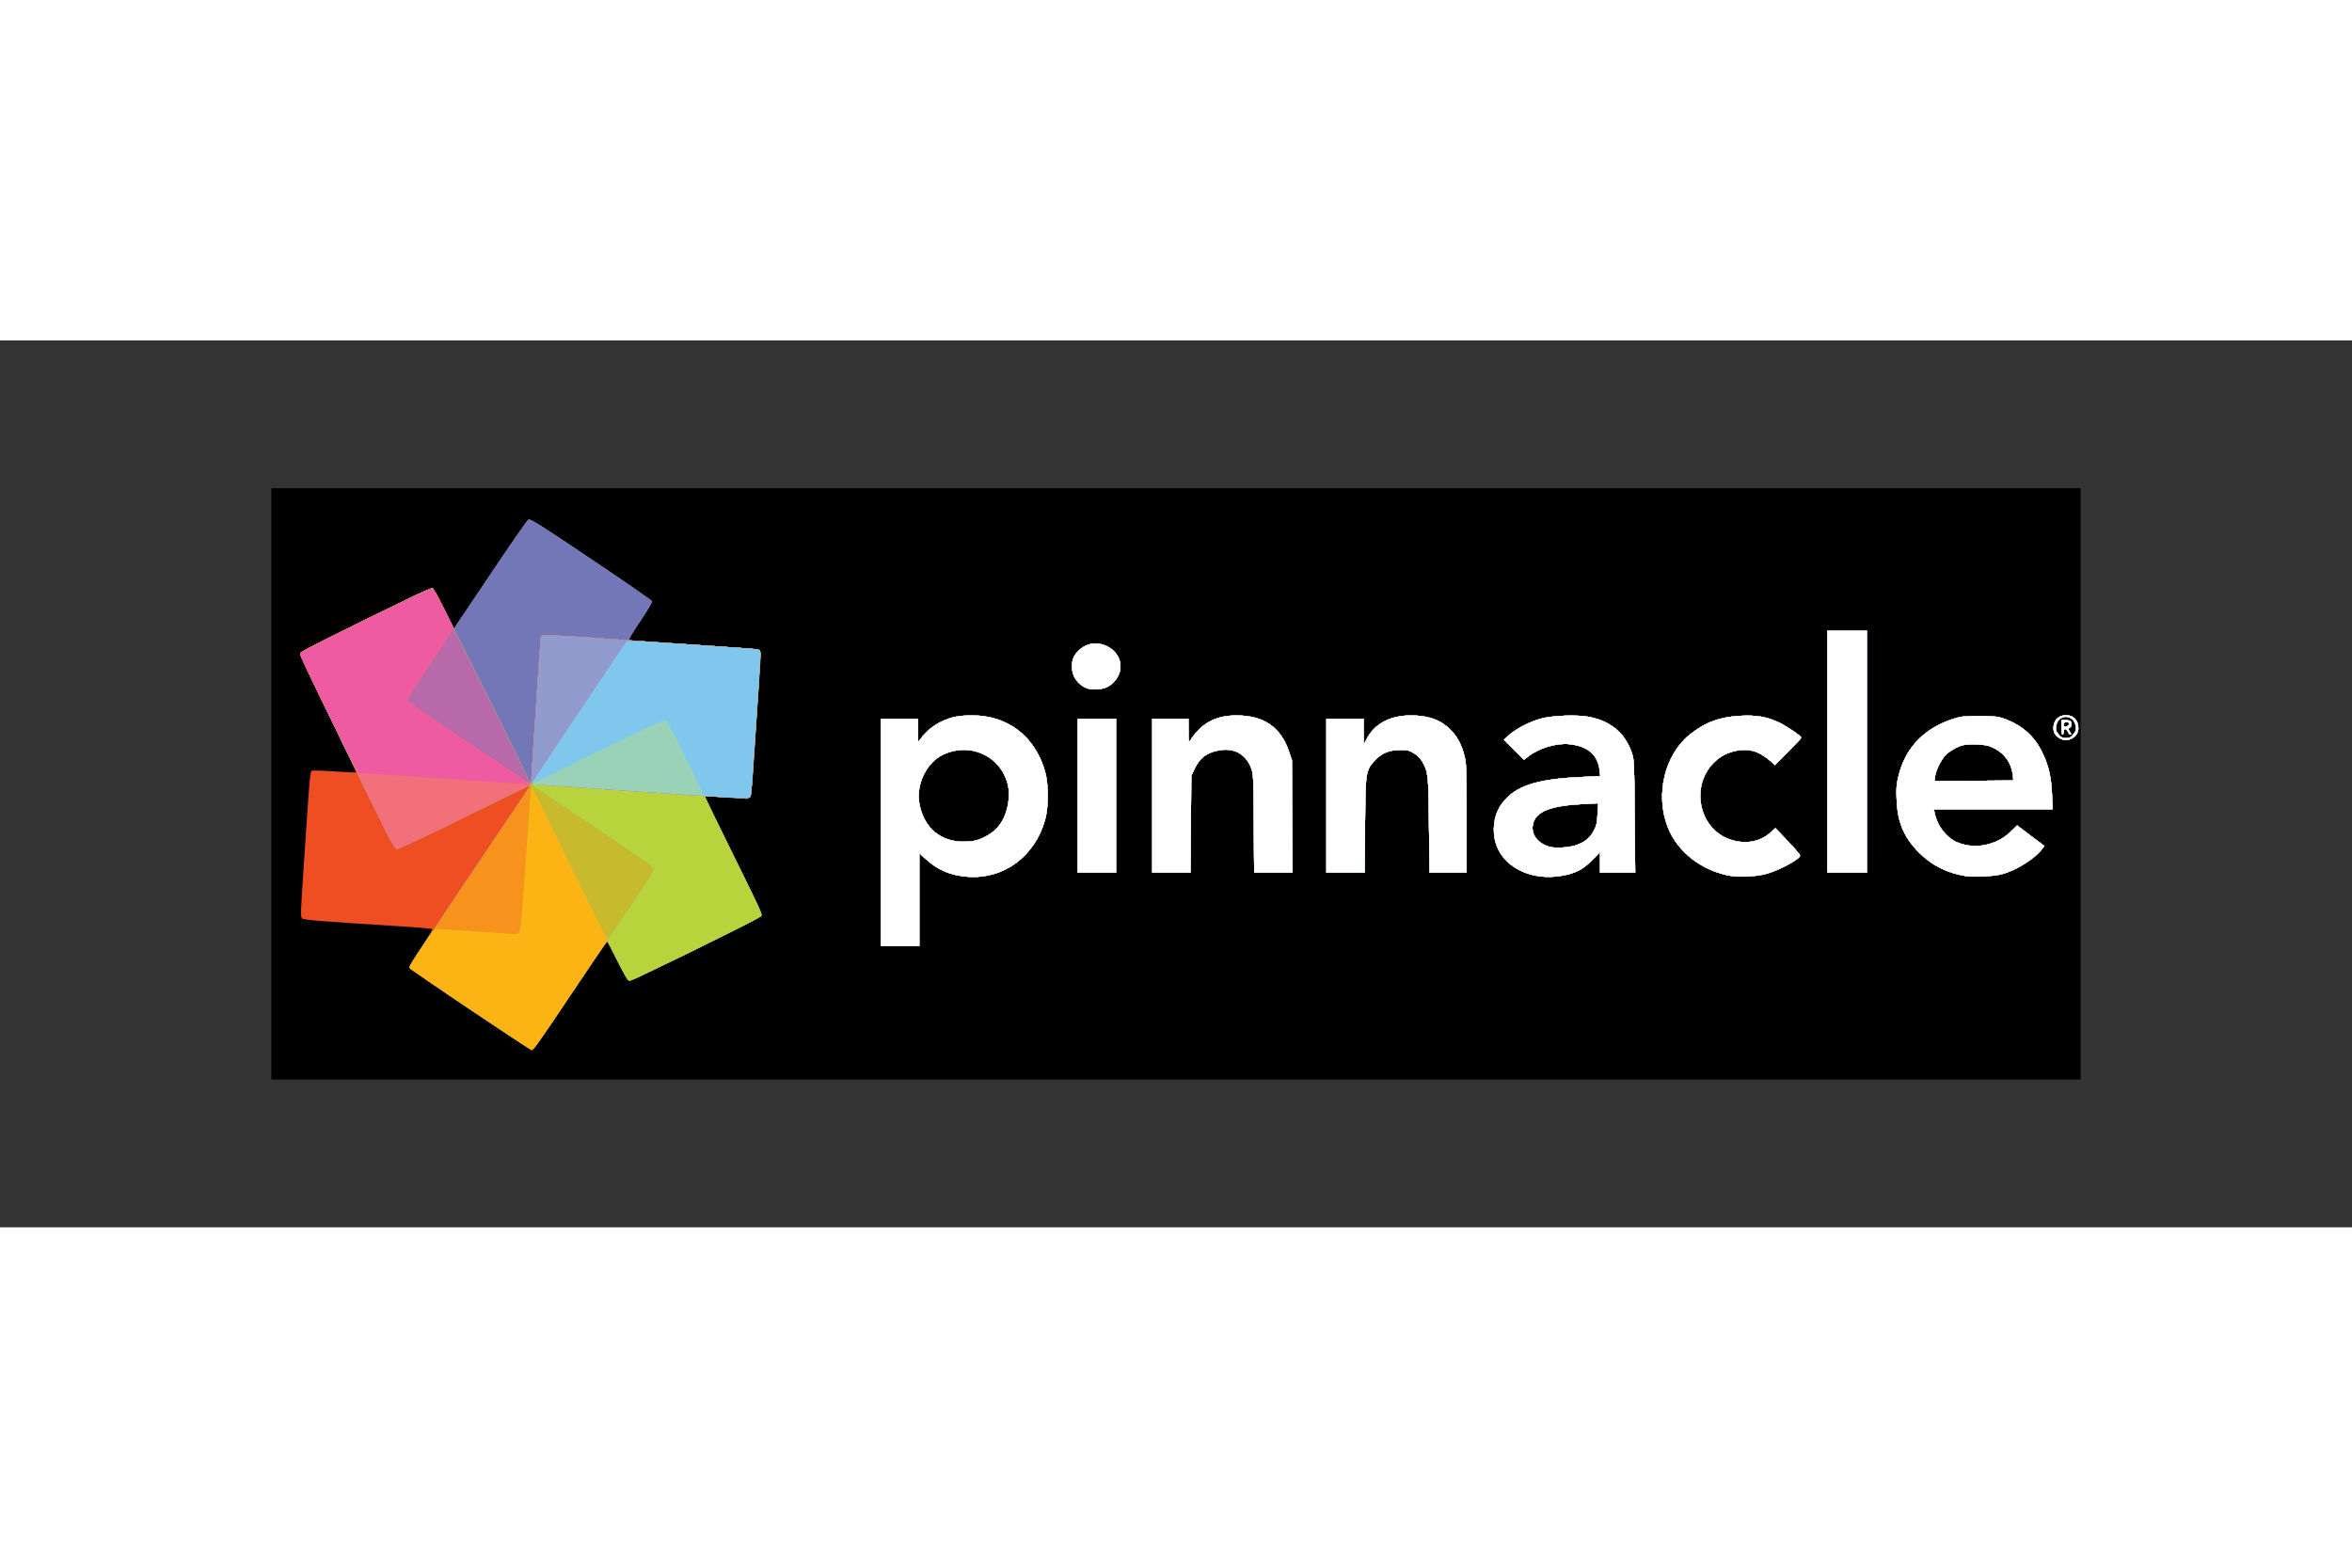 <svg xmlns="http://www.w3.org/2000/svg" height="800" width="1200" version="1.0" viewBox="-2400 -1307.5 20800 7845"><rect x="-2400" y="-1307.5" width="20800" height="7845" fill="#333333" stroke="none"/><path d="M0 2615V0h16000v5230H0z"/><g fill="#ef4e22"><path d="M1760 4613c-312-209-536-365-538-375s44-88 103-174c58-87 102-160 98-164s-125-15-268-24c-715-44-870-57-885-71-12-13-11-67 14-432 58-876 57-868 78-875 7-3 96 1 198 7 102 7 187 11 189 9 5-4-61-141-326-683-102-208-171-361-168-371 5-15 256-143 934-472 122-60 229-107 237-104 7 3 53 84 101 181l88 176 320-476c175-262 327-481 338-487 17-9 97 41 553 348 293 196 536 365 539 373 4 10-35 76-104 179-68 99-106 164-98 166 6 2 263 20 570 40 307 21 564 39 572 42 25 10 26 37 11 245-8 112-27 393-42 624-22 351-29 423-43 438-16 16-28 16-206 3-105-8-191-13-193-12-1 2 113 236 254 522 181 367 253 523 247 534-16 28-1146 583-1172 575-9-3-53-79-101-175-47-94-88-169-92-168-4 2-150 214-323 472-285 425-328 485-345 486-3 0-246-161-540-357zm3630-1568V2040h330v205l27-35c50-64 107-111 178-145 89-42 152-55 274-55 314 0 554 185 643 496 32 113 32 315 0 428-92 324-365 525-682 503-152-11-266-59-373-157l-57-52v822h-340zm902 48c79-38 122-74 164-138 62-99 84-248 51-357-73-237-332-349-562-244-149 68-245 262-215 434 38 219 195 348 412 338 70-3 99-9 150-33zm4923 340c-229-30-390-183-403-379-8-124 25-220 105-306 116-124 305-178 672-194l163-7-6-54c-16-136-106-213-270-229-110-11-263 34-354 104l-45 34-89-89-89-88 48-43c61-54 177-114 273-142 103-30 333-39 440-16 197 41 322 153 378 339 13 44 16 131 19 545l4 492h-311v-182l-67 70c-42 42-90 79-123 95-95 46-229 65-345 50zm316-273c79-24 132-67 166-134 22-41 27-69 31-145l5-94-139 7c-276 14-407 65-435 168-25 93 31 175 141 209 49 15 166 9 231-11zm1384 271c-258-42-478-209-566-433-112-285-29-638 194-818 135-109 271-159 453-167 144-7 234 10 340 61 69 33 194 119 194 133 0 4-53 60-117 125l-116 117-46-41c-25-22-71-52-101-67-102-48-250-27-351 49-261 196-195 624 110 720 129 41 255 18 346-62l46-41 109 114c60 63 109 120 109 126 2 34-190 137-309 167-77 20-224 28-295 17zm2070 0c-165-27-299-94-411-205-137-138-193-269-201-471-4-99-2-135 16-207 60-252 229-427 491-510 65-20 96-23 225-23 120 0 161 4 205 19 161 54 278 154 347 296 59 119 83 219 90 378l6 132h-1051l9 43c24 106 102 207 192 247 156 69 353 31 479-92l57-55 120 91 120 90-23 31c-64 84-227 186-351 219-70 19-248 28-320 17zm417-881c-12-132-90-229-217-271-22-7-80-13-130-13-76 0-99 4-145 25-31 14-72 41-93 58-43 38-96 140-104 200l-6 41 349-2 349-3zm-8272 170v-680h340v1360h-340zm660 0v-680h320l1 108c0 87 2 103 12 88 97-155 225-226 411-226 242 0 392 103 465 319l26 76 3 498 3 497h-340l-3-437c-3-429-4-439-26-495-48-119-153-174-284-149-111 22-168 66-215 166l-28 60-3 428-3 427h-339zm1540 0v-680h330v113l1 112 24-45c70-136 209-210 392-210 155 0 263 39 349 125 62 62 98 130 125 233 17 69 19 113 19 554v478h-328l-5-417c-4-452-7-475-61-568-17-28-44-55-74-72-40-24-57-28-122-27-97 0-164 29-223 94-80 89-81 98-85 573l-3 417h-339zm4430-390V1260h350v2140h-350zm2053-119c-38-24-53-49-53-90 0-67 43-112 109-113 68-1 111 45 111 117 0 79-98 130-167 86zm122-33c23-27 26-39 22-71-15-113-159-114-174-1-4 33-1 45 22 72 21 26 34 32 65 32s44-6 65-32z"/><path d="M15830 2115v-65h29c16 0 36 3 45 6 21 8 21 50 0 62-15 8-15 11 1 36 11 16 13 26 6 26-6 0-17-11-23-25s-17-25-25-25c-7 0-13 11-13 25s-4 25-10 25-10-28-10-65zm68-27c3-13-3-18-22-18-20 0-26 5-26 21 0 15 5 20 22 17 13-2 24-11 26-20zm-8688-319c-79-32-130-106-130-189 0-66 18-107 67-151 165-149 435 29 344 226-23 49-64 89-113 109-42 18-130 20-168 5z"/></g><g fill="#5b8da9"><path d="M1760 4613c-294-197-536-365-538-374-3-15 229-365 845-1279 121-179 219-326 218-328-4-4-142 62-659 317-268 133-499 241-513 241-22 0-45-41-254-466-126-256-229-467-229-468 0-2-86-178-190-391-113-231-188-395-185-405 5-15 254-141 934-472 122-60 229-107 237-104 7 3 53 84 101 181l88 176 320-476c175-262 327-481 338-487 17-9 97 41 553 348 293 196 536 365 539 373 4 10-35 76-104 179-68 99-106 164-98 166 6 2 263 20 570 40 307 21 564 39 572 42 25 10 26 37 11 245-8 112-27 393-42 624-22 351-29 423-43 438-16 16-28 16-206 3-105-8-191-13-193-12-1 2 113 236 254 522 181 367 253 523 247 534-16 28-1146 583-1172 575-9-3-53-79-101-175-46-93-87-170-91-170-3 0-147 210-319 468-285 425-332 492-350 492-3 0-246-161-540-357zm3630-1568V2040h330v205l27-35c50-64 107-111 178-145 89-42 152-55 274-55 314 0 554 185 643 496 32 113 32 315 0 428-92 324-365 525-682 503-152-11-266-59-373-157l-57-52v822h-340zm902 48c79-38 122-74 164-138 62-99 84-248 51-357-73-237-332-349-562-244-149 68-245 262-215 434 38 219 195 348 412 338 70-3 99-9 150-33zm4923 340c-229-30-390-183-403-379-8-124 25-220 105-306 116-124 305-178 672-194l163-7-6-54c-16-136-106-213-270-229-110-11-263 34-354 104l-45 34-89-89-89-88 48-43c61-54 177-114 273-142 103-30 333-39 440-16 197 41 322 153 378 339 13 44 16 131 19 545l4 492h-311v-182l-67 70c-42 42-90 79-123 95-95 46-229 65-345 50zm316-273c79-24 132-67 166-134 22-41 27-69 31-145l5-94-139 7c-276 14-407 65-435 168-25 93 31 175 141 209 49 15 166 9 231-11zm1384 271c-258-42-478-209-566-433-112-285-29-638 194-818 135-109 271-159 453-167 144-7 234 10 340 61 69 33 194 119 194 133 0 4-53 60-117 125l-116 117-46-41c-25-22-71-52-101-67-102-48-250-27-351 49-261 196-195 624 110 720 129 41 255 18 346-62l46-41 109 114c60 63 109 120 109 126 2 34-190 137-309 167-77 20-224 28-295 17zm2070 0c-165-27-299-94-411-205-137-138-193-269-201-471-4-99-2-135 16-207 60-252 229-427 491-510 65-20 96-23 225-23 120 0 161 4 205 19 161 54 278 154 347 296 59 119 83 219 90 378l6 132h-1051l9 43c24 106 102 207 192 247 156 69 353 31 479-92l57-55 120 91 120 90-23 31c-64 84-227 186-351 219-70 19-248 28-320 17zm417-881c-12-132-90-229-217-271-22-7-80-13-130-13-76 0-99 4-145 25-31 14-72 41-93 58-43 38-96 140-104 200l-6 41 349-2 349-3zm-8272 170v-680h340v1360h-340zm660 0v-680h320l1 108c0 87 2 103 12 88 97-155 225-226 411-226 242 0 392 103 465 319l26 76 3 498 3 497h-340l-3-437c-3-429-4-439-26-495-48-119-153-174-284-149-111 22-168 66-215 166l-28 60-3 428-3 427h-339zm1540 0v-680h330v113l1 112 24-45c70-136 209-210 392-210 155 0 263 39 349 125 62 62 98 130 125 233 17 69 19 113 19 554v478h-328l-5-417c-4-452-7-475-61-568-17-28-44-55-74-72-40-24-57-28-122-27-97 0-164 29-223 94-80 89-81 98-85 573l-3 417h-339zm4430-390V1260h350v2140h-350zm2053-119c-38-24-53-49-53-90 0-67 43-112 109-113 68-1 111 45 111 117 0 79-98 130-167 86zm122-33c23-27 26-39 22-71-15-113-159-114-174-1-4 33-1 45 22 72 21 26 34 32 65 32s44-6 65-32z"/><path d="M15830 2115v-65h29c16 0 36 3 45 6 21 8 21 50 0 62-15 8-15 11 1 36 11 16 13 26 6 26-6 0-17-11-23-25s-17-25-25-25c-7 0-13 11-13 25s-4 25-10 25-10-28-10-65zm68-27c3-13-3-18-22-18-20 0-26 5-26 21 0 15 5 20 22 17 13-2 24-11 26-20zm-8688-319c-79-32-130-106-130-189 0-66 18-107 67-151 165-149 435 29 344 226-23 49-64 89-113 109-42 18-130 20-168 5z"/></g><g fill="#7377b8"><path d="M1760 4613c-294-197-536-365-538-374-3-15 229-365 845-1279 121-179 219-326 218-328-4-4-142 62-659 317-268 133-499 241-513 241-22 0-45-41-254-466-126-256-229-467-229-468 0-2-86-178-190-391-113-231-188-395-185-405 5-15 254-141 934-472 122-60 229-107 237-104 7 3 53 84 101 181l88 176 320-476c175-262 327-481 338-487 17-9 97 41 553 348 293 196 536 365 539 373 4 10-35 76-104 179-68 99-106 164-98 166 12 4 33 6 432 31 127 8 286 19 355 24 69 6 176 13 238 17 128 8 146 16 138 67-3 18-8 88-11 157s-12 213-20 320-19 272-25 365c-29 446-25 427-98 419-67-8-336-24-339-20-2 1 112 236 253 522 181 367 253 523 247 534-16 28-1146 583-1172 575-9-3-53-79-101-175-46-93-87-170-91-170-3 0-147 210-319 468-285 425-332 492-350 492-3 0-246-161-540-357zm3630-1568V2040h330v205l27-35c50-64 107-111 178-145 89-42 152-55 274-55 314 0 554 185 643 496 32 113 32 315 0 428-92 324-365 525-682 503-152-11-266-59-373-157l-57-52v822h-340zm902 48c79-38 122-74 164-138 62-99 84-248 51-357-73-237-332-349-562-244-149 68-245 262-215 434 38 219 195 348 412 338 70-3 99-9 150-33zm4923 340c-229-30-390-183-403-379-8-124 25-220 105-306 116-124 305-178 672-194l163-7-6-54c-16-136-106-213-270-229-110-11-263 34-354 104l-45 34-89-89-89-88 48-43c61-54 177-114 273-142 103-30 333-39 440-16 197 41 322 153 378 339 13 44 16 131 19 545l4 492h-311v-182l-67 70c-42 42-90 79-123 95-95 46-229 65-345 50zm316-273c79-24 132-67 166-134 22-41 27-69 31-145l5-94-139 7c-276 14-407 65-435 168-25 93 31 175 141 209 49 15 166 9 231-11zm1384 271c-258-42-478-209-566-433-112-285-29-638 194-818 135-109 271-159 453-167 144-7 234 10 340 61 69 33 194 119 194 133 0 4-53 60-117 125l-116 117-46-41c-25-22-71-52-101-67-102-48-250-27-351 49-261 196-195 624 110 720 129 41 255 18 346-62l46-41 109 114c60 63 109 120 109 126 2 34-190 137-309 167-77 20-224 28-295 17zm2070 0c-165-27-299-94-411-205-137-138-193-269-201-471-4-99-2-135 16-207 60-252 229-427 491-510 65-20 96-23 225-23 120 0 161 4 205 19 161 54 278 154 347 296 59 119 83 219 90 378l6 132h-1051l9 43c24 106 102 207 192 247 156 69 353 31 479-92l57-55 120 91 120 90-23 31c-64 84-227 186-351 219-70 19-248 28-320 17zm417-881c-12-132-90-229-217-271-22-7-80-13-130-13-76 0-99 4-145 25-31 14-72 41-93 58-43 38-96 140-104 200l-6 41 349-2 349-3zm-8272 170v-680h340v1360h-340zm660 0v-680h320l1 108c0 87 2 103 12 88 97-155 225-226 411-226 242 0 392 103 465 319l26 76 3 498 3 497h-340l-3-437c-3-429-4-439-26-495-48-119-153-174-284-149-111 22-168 66-215 166l-28 60-3 428-3 427h-339zm1540 0v-680h330v113l1 112 24-45c70-136 209-210 392-210 155 0 263 39 349 125 62 62 98 130 125 233 17 69 19 113 19 554v478h-328l-5-417c-4-452-7-475-61-568-17-28-44-55-74-72-40-24-57-28-122-27-97 0-164 29-223 94-80 89-81 98-85 573l-3 417h-339zm4430-390V1260h350v2140h-350zm2053-119c-38-24-53-49-53-90 0-67 43-112 109-113 68-1 111 45 111 117 0 79-98 130-167 86zm122-33c23-27 26-39 22-71-15-113-159-114-174-1-4 33-1 45 22 72 21 26 34 32 65 32s44-6 65-32z"/><path d="M15830 2115v-65h29c16 0 36 3 45 6 21 8 21 50 0 62-15 8-15 11 1 36 11 16 13 26 6 26-6 0-17-11-23-25s-17-25-25-25c-7 0-13 11-13 25s-4 25-10 25-10-28-10-65zm68-27c3-13-3-18-22-18-20 0-26 5-26 21 0 15 5 20 22 17 13-2 24-11 26-20zm-8688-319c-79-32-130-106-130-189 0-66 18-107 67-151 165-149 435 29 344 226-23 49-64 89-113 109-42 18-130 20-168 5z"/></g><g fill="#f7921d"><path d="M1760 4613c-294-197-536-365-538-374-3-15 229-365 845-1279 121-179 219-326 218-328-4-4-142 62-659 317-268 133-499 241-513 241-22 0-45-41-254-466-126-256-229-467-229-468 0-2-86-178-190-391-113-231-188-395-185-405 5-15 254-141 934-472 122-60 230-107 238-104 12 5 536 1052 794 1585l74 154 22-334c53-807 65-974 70-982 8-12 174-5 628 28 193 14 454 32 580 40 127 8 286 19 355 24 69 6 176 13 238 17 128 8 146 16 138 67-3 18-8 88-11 157s-12 213-20 320-19 272-25 365c-29 446-25 427-98 419-67-8-336-24-339-20-2 1 112 236 253 522 181 367 253 523 247 534-16 28-1146 583-1172 575-9-3-53-79-101-175-46-93-87-170-91-170-3 0-147 210-319 468-285 425-332 492-350 492-3 0-246-161-540-357zm3630-1568V2040h330v205l27-35c50-64 107-111 178-145 89-42 152-55 274-55 314 0 554 185 643 496 32 113 32 315 0 428-92 324-365 525-682 503-152-11-266-59-373-157l-57-52v822h-340zm902 48c79-38 122-74 164-138 62-99 84-248 51-357-73-237-332-349-562-244-149 68-245 262-215 434 38 219 195 348 412 338 70-3 99-9 150-33zm4923 340c-229-30-390-183-403-379-8-124 25-220 105-306 116-124 305-178 672-194l163-7-6-54c-16-136-106-213-270-229-110-11-263 34-354 104l-45 34-89-89-89-88 48-43c61-54 177-114 273-142 103-30 333-39 440-16 197 41 322 153 378 339 13 44 16 131 19 545l4 492h-311v-182l-67 70c-42 42-90 79-123 95-95 46-229 65-345 50zm316-273c79-24 132-67 166-134 22-41 27-69 31-145l5-94-139 7c-276 14-407 65-435 168-25 93 31 175 141 209 49 15 166 9 231-11zm1384 271c-258-42-478-209-566-433-112-285-29-638 194-818 135-109 271-159 453-167 144-7 234 10 340 61 69 33 194 119 194 133 0 4-53 60-117 125l-116 117-46-41c-25-22-71-52-101-67-102-48-250-27-351 49-261 196-195 624 110 720 129 41 255 18 346-62l46-41 109 114c60 63 109 120 109 126 2 34-190 137-309 167-77 20-224 28-295 17zm2070 0c-165-27-299-94-411-205-137-138-193-269-201-471-4-99-2-135 16-207 60-252 229-427 491-510 65-20 96-23 225-23 120 0 161 4 205 19 161 54 278 154 347 296 59 119 83 219 90 378l6 132h-1051l9 43c24 106 102 207 192 247 156 69 353 31 479-92l57-55 120 91 120 90-23 31c-64 84-227 186-351 219-70 19-248 28-320 17zm417-881c-12-132-90-229-217-271-22-7-80-13-130-13-76 0-99 4-145 25-31 14-72 41-93 58-43 38-96 140-104 200l-6 41 349-2 349-3zm-8272 170v-680h340v1360h-340zm660 0v-680h320l1 108c0 87 2 103 12 88 97-155 225-226 411-226 242 0 392 103 465 319l26 76 3 498 3 497h-340l-3-437c-3-429-4-439-26-495-48-119-153-174-284-149-111 22-168 66-215 166l-28 60-3 428-3 427h-339zm1540 0v-680h330v113l1 112 24-45c70-136 209-210 392-210 155 0 263 39 349 125 62 62 98 130 125 233 17 69 19 113 19 554v478h-328l-5-417c-4-452-7-475-61-568-17-28-44-55-74-72-40-24-57-28-122-27-97 0-164 29-223 94-80 89-81 98-85 573l-3 417h-339zm4430-390V1260h350v2140h-350zm2053-119c-38-24-53-49-53-90 0-67 43-112 109-113 68-1 111 45 111 117 0 79-98 130-167 86zm122-33c23-27 26-39 22-71-15-113-159-114-174-1-4 33-1 45 22 72 21 26 34 32 65 32s44-6 65-32z"/><path d="M15830 2115v-65h29c16 0 36 3 45 6 21 8 21 50 0 62-15 8-15 11 1 36 11 16 13 26 6 26-6 0-17-11-23-25s-17-25-25-25c-7 0-13 11-13 25s-4 25-10 25-10-28-10-65zm68-27c3-13-3-18-22-18-20 0-26 5-26 21 0 15 5 20 22 17 13-2 24-11 26-20zm-8688-319c-79-32-130-106-130-189 0-66 18-107 67-151 165-149 435 29 344 226-23 49-64 89-113 109-42 18-130 20-168 5z"/></g><g fill="#c7bb2d"><path d="M2285 4959c-48-20-1060-705-1063-719-2-13 39-79 186-297 13-19 29-36 36-39 13-5 620 31 693 40 21 3 39-1 52-12 19-17 37-243 131-1687 48-743 62-930 67-939 8-11 176-4 628 29 193 14 454 32 580 40 127 8 286 19 355 24 69 6 176 13 238 17 128 8 146 16 138 67-3 18-8 88-11 157s-12 213-20 320-19 272-25 365c-29 446-25 427-98 419-67-8-336-24-339-20-2 1 112 236 253 522 181 367 253 523 247 534-16 28-1146 583-1172 575-9-2-55-82-104-181l-88-176-79 119c-43 65-88 129-99 143s-21 30-21 35c-1 6-14 26-30 45-17 19-30 38-30 43 0 4-17 31-38 60-20 29-42 59-47 68-43 71-288 429-302 441-13 11-24 13-38 7zm3105-1914V2040h330v205l27-35c50-64 107-111 178-145 89-42 152-55 274-55 314 0 554 185 643 496 32 113 32 315 0 428-92 324-365 525-682 503-152-11-266-59-373-157l-57-52v822h-340zm902 48c79-38 122-74 164-138 62-99 84-248 51-357-73-237-332-349-562-244-149 68-245 262-215 434 38 219 195 348 412 338 70-3 99-9 150-33zm4923 340c-229-30-390-183-403-379-8-124 25-220 105-306 116-124 305-178 672-194l163-7-6-54c-16-136-106-213-270-229-110-11-263 34-354 104l-45 34-89-89-89-88 48-43c61-54 177-114 273-142 103-30 333-39 440-16 197 41 322 153 378 339 13 44 16 131 19 545l4 492h-311v-182l-67 70c-42 42-90 79-123 95-95 46-229 65-345 50zm316-273c79-24 132-67 166-134 22-41 27-69 31-145l5-94-139 7c-276 14-407 65-435 168-25 93 31 175 141 209 49 15 166 9 231-11zm1384 271c-258-42-478-209-566-433-112-285-29-638 194-818 135-109 271-159 453-167 144-7 234 10 340 61 69 33 194 119 194 133 0 4-53 60-117 125l-116 117-46-41c-25-22-71-52-101-67-102-48-250-27-351 49-261 196-195 624 110 720 129 41 255 18 346-62l46-41 109 114c60 63 109 120 109 126 2 34-190 137-309 167-77 20-224 28-295 17zm2070 0c-165-27-299-94-411-205-137-138-193-269-201-471-4-99-2-135 16-207 60-252 229-427 491-510 65-20 96-23 225-23 120 0 161 4 205 19 161 54 278 154 347 296 59 119 83 219 90 378l6 132h-1051l9 43c24 106 102 207 192 247 156 69 353 31 479-92l57-55 120 91 120 90-23 31c-64 84-227 186-351 219-70 19-248 28-320 17zm417-881c-12-132-90-229-217-271-22-7-80-13-130-13-76 0-99 4-145 25-31 14-72 41-93 58-43 38-96 140-104 200l-6 41 349-2 349-3zm-8272 170v-680h340v1360h-340zm660 0v-680h320l1 108c0 87 2 103 12 88 97-155 225-226 411-226 242 0 392 103 465 319l26 76 3 498 3 497h-340l-3-437c-3-429-4-439-26-495-48-119-153-174-284-149-111 22-168 66-215 166l-28 60-3 428-3 427h-339zm1540 0v-680h330v113l1 112 24-45c70-136 209-210 392-210 155 0 263 39 349 125 62 62 98 130 125 233 17 69 19 113 19 554v478h-328l-5-417c-4-452-7-475-61-568-17-28-44-55-74-72-40-24-57-28-122-27-97 0-164 29-223 94-80 89-81 98-85 573l-3 417h-339zm4430-390V1260h350v2140h-350z"/><path d="M859 2724c-126-256-229-467-229-468 0-2-86-178-190-391-113-231-188-395-185-405 5-15 254-141 934-472 122-60 230-107 238-104 16 7 863 1709 863 1735 0 4-28 20-62 36-35 16-294 143-577 282-282 139-524 253-538 253-22 0-44-40-254-466zm14954-513c-38-24-53-49-53-90 0-67 43-112 109-113 68-1 111 45 111 117 0 79-98 130-167 86zm122-33c23-27 26-39 22-71-15-113-159-114-174-1-4 33-1 45 22 72 21 26 34 32 65 32s44-6 65-32z"/><path d="M15830 2115v-65h29c16 0 36 3 45 6 21 8 21 50 0 62-15 8-15 11 1 36 11 16 13 26 6 26-6 0-17-11-23-25s-17-25-25-25c-7 0-13 11-13 25s-4 25-10 25-10-28-10-65zm68-27c3-13-3-18-22-18-20 0-26 5-26 21 0 15 5 20 22 17 13-2 24-11 26-20zm-8688-319c-79-32-130-106-130-189 0-66 18-107 67-151 165-149 435 29 344 226-23 49-64 89-113 109-42 18-130 20-168 5z"/></g><g fill="#fbb414"><path d="M2285 4958c-35-20-1039-690-1055-704-13-13-12-20 10-57 32-54 158-242 185-274l21-25 329 21c182 12 345 23 362 25 21 3 39-1 52-12 17-16 22-68 62-654 24-351 46-638 49-638s154 304 335 675 332 675 335 675c4 0 98-135 209-300 141-210 201-307 199-323-2-17-126-105-528-375-289-194-532-357-540-362-13-7-12-52 8-362 46-702 62-943 67-957 7-17 120-13 630 24 193 14 454 32 580 40 127 8 286 19 355 24 69 6 176 13 238 17 128 8 146 16 138 67-3 18-8 88-11 157s-12 213-20 320-19 272-25 365c-29 446-25 427-98 419-75-8-336-23-340-20-2 3 103 220 233 483 284 572 279 561 264 580-7 7-116 65-243 127-959 472-891 440-927 437-10-1-46-65-100-176-46-96-86-174-89-174s-27 35-55 77c-27 42-71 107-97 143-26 37-48 70-48 75-1 5-14 25-30 44-17 19-30 38-30 43 0 4-17 31-38 60-20 29-42 59-47 68-39 64-290 430-303 442s-22 13-37 5zm3105-1913V2040h330v205l27-35c50-64 107-111 178-145 89-42 152-55 274-55 314 0 554 185 643 496 32 113 32 315 0 428-92 324-365 525-682 503-152-11-266-59-373-157l-57-52v822h-340zm902 48c79-38 122-74 164-138 62-99 84-248 51-357-73-237-332-349-562-244-149 68-245 262-215 434 38 219 195 348 412 338 70-3 99-9 150-33zm4923 340c-229-30-390-183-403-379-8-124 25-220 105-306 116-124 305-178 672-194l163-7-6-54c-16-136-106-213-270-229-110-11-263 34-354 104l-45 34-89-89-89-88 48-43c61-54 177-114 273-142 103-30 333-39 440-16 197 41 322 153 378 339 13 44 16 131 19 545l4 492h-311v-182l-67 70c-42 42-90 79-123 95-95 46-229 65-345 50zm316-273c79-24 132-67 166-134 22-41 27-69 31-145l5-94-139 7c-276 14-407 65-435 168-25 93 31 175 141 209 49 15 166 9 231-11zm1384 271c-258-42-478-209-566-433-112-285-29-638 194-818 135-109 271-159 453-167 144-7 234 10 340 61 69 33 194 119 194 133 0 4-53 60-117 125l-116 117-46-41c-25-22-71-52-101-67-102-48-250-27-351 49-261 196-195 624 110 720 129 41 255 18 346-62l46-41 109 114c60 63 109 120 109 126 2 34-190 137-309 167-77 20-224 28-295 17zm2070 0c-165-27-299-94-411-205-137-138-193-269-201-471-4-99-2-135 16-207 60-252 229-427 491-510 65-20 96-23 225-23 120 0 161 4 205 19 161 54 278 154 347 296 59 119 83 219 90 378l6 132h-1051l9 43c24 106 102 207 192 247 156 69 353 31 479-92l57-55 120 91 120 90-23 31c-64 84-227 186-351 219-70 19-248 28-320 17zm417-881c-12-132-90-229-217-271-22-7-80-13-130-13-76 0-99 4-145 25-31 14-72 41-93 58-43 38-96 140-104 200l-6 41 349-2 349-3zm-8272 170v-680h340v1360h-340zm660 0v-680h320l1 108c0 87 2 103 12 88 97-155 225-226 411-226 242 0 392 103 465 319l26 76 3 498 3 497h-340l-3-437c-3-429-4-439-26-495-48-119-153-174-284-149-111 22-168 66-215 166l-28 60-3 428-3 427h-339zm1540 0v-680h330v113l1 112 24-45c70-136 209-210 392-210 155 0 263 39 349 125 62 62 98 130 125 233 17 69 19 113 19 554v478h-328l-5-417c-4-452-7-475-61-568-17-28-44-55-74-72-40-24-57-28-122-27-97 0-164 29-223 94-80 89-81 98-85 573l-3 417h-339zm4430-390V1260h350v2140h-350z"/><path d="M859 2724c-126-256-229-467-229-468 0-2-86-178-190-391-113-231-188-395-185-405 5-15 254-141 934-472 122-60 230-107 238-104 16 7 863 1709 863 1735 0 4-28 20-62 36-35 16-294 143-577 282-282 139-524 253-538 253-22 0-44-40-254-466zm14954-513c-38-24-53-49-53-90 0-67 43-112 109-113 68-1 111 45 111 117 0 79-98 130-167 86zm122-33c23-27 26-39 22-71-15-113-159-114-174-1-4 33-1 45 22 72 21 26 34 32 65 32s44-6 65-32z"/><path d="M15830 2115v-65h29c16 0 36 3 45 6 21 8 21 50 0 62-15 8-15 11 1 36 11 16 13 26 6 26-6 0-17-11-23-25s-17-25-25-25c-7 0-13 11-13 25s-4 25-10 25-10-28-10-65zm68-27c3-13-3-18-22-18-20 0-26 5-26 21 0 15 5 20 22 17 13-2 24-11 26-20zm-8688-319c-79-32-130-106-130-189 0-66 18-107 67-151 165-149 435 29 344 226-23 49-64 89-113 109-42 18-130 20-168 5z"/></g><g fill="#67a0bf"><path d="M3159 4353c-9-2-52-79-102-179l-86-176 205-304c144-213 204-311 202-327-2-17-125-104-528-375-289-194-532-357-540-362-13-7-12-52 8-362 46-702 62-943 67-957 7-17 120-13 630 24 193 14 454 32 580 40 127 8 286 19 355 24 69 6 176 13 238 17 128 8 146 16 138 67-3 18-8 88-11 157s-12 213-20 320-19 272-25 365c-29 446-25 427-98 419-75-8-336-23-340-20-2 3 103 220 233 483 284 572 279 561 264 580-7 7-116 65-243 127-974 479-901 445-927 439zm2231-1308V2040h330v205l27-35c50-64 107-111 178-145 89-42 152-55 274-55 314 0 554 185 643 496 32 113 32 315 0 428-92 324-365 525-682 503-152-11-266-59-373-157l-57-52v822h-340zm902 48c79-38 122-74 164-138 62-99 84-248 51-357-73-237-332-349-562-244-149 68-245 262-215 434 38 219 195 348 412 338 70-3 99-9 150-33zm4923 340c-229-30-390-183-403-379-8-124 25-220 105-306 116-124 305-178 672-194l163-7-6-54c-16-136-106-213-270-229-110-11-263 34-354 104l-45 34-89-89-89-88 48-43c61-54 177-114 273-142 103-30 333-39 440-16 197 41 322 153 378 339 13 44 16 131 19 545l4 492h-311v-182l-67 70c-42 42-90 79-123 95-95 46-229 65-345 50zm316-273c79-24 132-67 166-134 22-41 27-69 31-145l5-94-139 7c-276 14-407 65-435 168-25 93 31 175 141 209 49 15 166 9 231-11zm1384 271c-258-42-478-209-566-433-112-285-29-638 194-818 135-109 271-159 453-167 144-7 234 10 340 61 69 33 194 119 194 133 0 4-53 60-117 125l-116 117-46-41c-25-22-71-52-101-67-102-48-250-27-351 49-261 196-195 624 110 720 129 41 255 18 346-62l46-41 109 114c60 63 109 120 109 126 2 34-190 137-309 167-77 20-224 28-295 17zm2070 0c-165-27-299-94-411-205-137-138-193-269-201-471-4-99-2-135 16-207 60-252 229-427 491-510 65-20 96-23 225-23 120 0 161 4 205 19 161 54 278 154 347 296 59 119 83 219 90 378l6 132h-1051l9 43c24 106 102 207 192 247 156 69 353 31 479-92l57-55 120 91 120 90-23 31c-64 84-227 186-351 219-70 19-248 28-320 17zm417-881c-12-132-90-229-217-271-22-7-80-13-130-13-76 0-99 4-145 25-31 14-72 41-93 58-43 38-96 140-104 200l-6 41 349-2 349-3zm-8272 170v-680h340v1360h-340zm660 0v-680h320l1 108c0 87 2 103 12 88 97-155 225-226 411-226 242 0 392 103 465 319l26 76 3 498 3 497h-340l-3-437c-3-429-4-439-26-495-48-119-153-174-284-149-111 22-168 66-215 166l-28 60-3 428-3 427h-339zm1540 0v-680h330v113l1 112 24-45c70-136 209-210 392-210 155 0 263 39 349 125 62 62 98 130 125 233 17 69 19 113 19 554v478h-328l-5-417c-4-452-7-475-61-568-17-28-44-55-74-72-40-24-57-28-122-27-97 0-164 29-223 94-80 89-81 98-85 573l-3 417h-339zm4430-390V1260h350v2140h-350zM859 2724c-126-256-229-467-229-468 0-2-86-178-190-391-113-231-188-395-185-405 5-15 254-141 934-472 122-60 230-107 238-104 16 7 863 1709 863 1735 0 4-28 20-62 36-35 16-294 143-577 282-282 139-524 253-538 253-22 0-44-40-254-466zm14954-513c-38-24-53-49-53-90 0-67 43-112 109-113 68-1 111 45 111 117 0 79-98 130-167 86zm122-33c23-27 26-39 22-71-15-113-159-114-174-1-4 33-1 45 22 72 21 26 34 32 65 32s44-6 65-32z"/><path d="M15830 2115v-65h29c16 0 36 3 45 6 21 8 21 50 0 62-15 8-15 11 1 36 11 16 13 26 6 26-6 0-17-11-23-25s-17-25-25-25c-7 0-13 11-13 25s-4 25-10 25-10-28-10-65zm68-27c3-13-3-18-22-18-20 0-26 5-26 21 0 15 5 20 22 17 13-2 24-11 26-20zm-8688-319c-79-32-130-106-130-189 0-66 18-107 67-151 165-149 435 29 344 226-23 49-64 89-113 109-42 18-130 20-168 5z"/></g><g fill="#b8d43c"><path d="M3159 4353c-9-2-52-79-102-179l-86-176 205-304c144-213 204-311 202-327-2-17-125-104-528-375-289-194-532-357-540-362-13-7-12-52 8-362 46-702 62-943 67-957 7-17 139-12 555 19 253 19 569 41 1095 75 264 17 281 19 287 37 3 7-1 101-8 208s-22 337-34 510c-11 173-24 370-29 438s-13 128-20 135c-8 8-61 8-203 0-106-6-194-10-196-8s103 219 233 482c284 572 279 561 264 580-7 7-116 65-243 127-974 479-901 445-927 439zm2231-1308V2040h330v205l27-35c50-64 107-111 178-145 89-42 152-55 274-55 314 0 554 185 643 496 32 113 32 315 0 428-92 324-365 525-682 503-152-11-266-59-373-157l-57-52v822h-340zm902 48c79-38 122-74 164-138 62-99 84-248 51-357-73-237-332-349-562-244-149 68-245 262-215 434 38 219 195 348 412 338 70-3 99-9 150-33zm4923 340c-229-30-390-183-403-379-8-124 25-220 105-306 116-124 305-178 672-194l163-7-6-54c-16-136-106-213-270-229-110-11-263 34-354 104l-45 34-89-89-89-88 48-43c61-54 177-114 273-142 103-30 333-39 440-16 197 41 322 153 378 339 13 44 16 131 19 545l4 492h-311v-182l-67 70c-42 42-90 79-123 95-95 46-229 65-345 50zm316-273c79-24 132-67 166-134 22-41 27-69 31-145l5-94-139 7c-276 14-407 65-435 168-25 93 31 175 141 209 49 15 166 9 231-11zm1384 271c-258-42-478-209-566-433-112-285-29-638 194-818 135-109 271-159 453-167 144-7 234 10 340 61 69 33 194 119 194 133 0 4-53 60-117 125l-116 117-46-41c-25-22-71-52-101-67-102-48-250-27-351 49-261 196-195 624 110 720 129 41 255 18 346-62l46-41 109 114c60 63 109 120 109 126 2 34-190 137-309 167-77 20-224 28-295 17zm2070 0c-165-27-299-94-411-205-137-138-193-269-201-471-4-99-2-135 16-207 60-252 229-427 491-510 65-20 96-23 225-23 120 0 161 4 205 19 161 54 278 154 347 296 59 119 83 219 90 378l6 132h-1051l9 43c24 106 102 207 192 247 156 69 353 31 479-92l57-55 120 91 120 90-23 31c-64 84-227 186-351 219-70 19-248 28-320 17zm417-881c-12-132-90-229-217-271-22-7-80-13-130-13-76 0-99 4-145 25-31 14-72 41-93 58-43 38-96 140-104 200l-6 41 349-2 349-3zm-8272 170v-680h340v1360h-340zm660 0v-680h320l1 108c0 87 2 103 12 88 97-155 225-226 411-226 242 0 392 103 465 319l26 76 3 498 3 497h-340l-3-437c-3-429-4-439-26-495-48-119-153-174-284-149-111 22-168 66-215 166l-28 60-3 428-3 427h-339zm1540 0v-680h330v113l1 112 24-45c70-136 209-210 392-210 155 0 263 39 349 125 62 62 98 130 125 233 17 69 19 113 19 554v478h-328l-5-417c-4-452-7-475-61-568-17-28-44-55-74-72-40-24-57-28-122-27-97 0-164 29-223 94-80 89-81 98-85 573l-3 417h-339zm4430-390V1260h350v2140h-350zM859 2724c-126-256-229-467-229-468 0-2-86-178-190-391-113-231-188-395-185-405 5-15 254-141 934-472 122-60 230-107 238-104 16 7 863 1709 863 1735 0 4-28 20-62 36-35 16-294 143-577 282-282 139-524 253-538 253-22 0-44-40-254-466zm14954-513c-38-24-53-49-53-90 0-67 43-112 109-113 68-1 111 45 111 117 0 79-98 130-167 86zm122-33c23-27 26-39 22-71-15-113-159-114-174-1-4 33-1 45 22 72 21 26 34 32 65 32s44-6 65-32z"/><path d="M15830 2115v-65h29c16 0 36 3 45 6 21 8 21 50 0 62-15 8-15 11 1 36 11 16 13 26 6 26-6 0-17-11-23-25s-17-25-25-25c-7 0-13 11-13 25s-4 25-10 25-10-28-10-65zm68-27c3-13-3-18-22-18-20 0-26 5-26 21 0 15 5 20 22 17 13-2 24-11 26-20zm-8688-319c-79-32-130-106-130-189 0-66 18-107 67-151 165-149 435 29 344 226-23 49-64 89-113 109-42 18-130 20-168 5z"/></g><g fill="#b869aa"><path d="M5390 3045V2040h330v205l27-35c50-64 107-111 178-145 89-42 152-55 274-55 314 0 554 185 643 496 32 113 32 315 0 428-92 324-365 525-682 503-152-11-266-59-373-157l-57-52v822h-340zm902 48c79-38 122-74 164-138 62-99 84-248 51-357-73-237-332-349-562-244-149 68-245 262-215 434 38 219 195 348 412 338 70-3 99-9 150-33zm4923 340c-229-30-390-183-403-379-8-124 25-220 105-306 116-124 305-178 672-194l163-7-6-54c-16-136-106-213-270-229-110-11-263 34-354 104l-45 34-89-89-89-88 48-43c61-54 177-114 273-142 103-30 333-39 440-16 197 41 322 153 378 339 13 44 16 131 19 545l4 492h-311v-182l-67 70c-42 42-90 79-123 95-95 46-229 65-345 50zm316-273c79-24 132-67 166-134 22-41 27-69 31-145l5-94-139 7c-276 14-407 65-435 168-25 93 31 175 141 209 49 15 166 9 231-11zm1384 271c-258-42-478-209-566-433-112-285-29-638 194-818 135-109 271-159 453-167 144-7 234 10 340 61 69 33 194 119 194 133 0 4-53 60-117 125l-116 117-46-41c-25-22-71-52-101-67-102-48-250-27-351 49-261 196-195 624 110 720 129 41 255 18 346-62l46-41 109 114c60 63 109 120 109 126 2 34-190 137-309 167-77 20-224 28-295 17zm2070 0c-165-27-299-94-411-205-137-138-193-269-201-471-4-99-2-135 16-207 60-252 229-427 491-510 65-20 96-23 225-23 120 0 161 4 205 19 161 54 278 154 347 296 59 119 83 219 90 378l6 132h-1051l9 43c24 106 102 207 192 247 156 69 353 31 479-92l57-55 120 91 120 90-23 31c-64 84-227 186-351 219-70 19-248 28-320 17zm417-881c-12-132-90-229-217-271-22-7-80-13-130-13-76 0-99 4-145 25-31 14-72 41-93 58-43 38-96 140-104 200l-6 41 349-2 349-3zm-8272 170v-680h340v1360h-340zm660 0v-680h320l1 108c0 87 2 103 12 88 97-155 225-226 411-226 242 0 392 103 465 319l26 76 3 498 3 497h-340l-3-437c-3-429-4-439-26-495-48-119-153-174-284-149-111 22-168 66-215 166l-28 60-3 428-3 427h-339zm1540 0v-680h330v113l1 112 24-45c70-136 209-210 392-210 155 0 263 39 349 125 62 62 98 130 125 233 17 69 19 113 19 554v478h-328l-5-417c-4-452-7-475-61-568-17-28-44-55-74-72-40-24-57-28-122-27-97 0-164 29-223 94-80 89-81 98-85 573l-3 417h-339zm4430-390V1260h350v2140h-350zM859 2724c-126-256-229-467-229-468 0-2-86-178-190-391-113-231-188-395-185-405 5-15 254-141 934-472 122-60 230-107 238-104 16 7 863 1709 863 1735 0 4-28 20-62 36-35 16-294 143-577 282-282 139-524 253-538 253-22 0-44-40-254-466zm3056 4c-902-59-1608-108-1613-113s8-230 59-995c11-162 22-301 24-309 7-17 139-12 555 19 253 19 569 41 1095 75 264 17 281 19 287 37 3 7-1 101-8 208s-22 337-34 510c-34 524-37 557-44 569-8 13-111 13-321-1zm11898-517c-38-24-53-49-53-90 0-67 43-112 109-113 68-1 111 45 111 117 0 79-98 130-167 86zm122-33c23-27 26-39 22-71-15-113-159-114-174-1-4 33-1 45 22 72 21 26 34 32 65 32s44-6 65-32z"/><path d="M15830 2115v-65h29c16 0 36 3 45 6 21 8 21 50 0 62-15 8-15 11 1 36 11 16 13 26 6 26-6 0-17-11-23-25s-17-25-25-25c-7 0-13 11-13 25s-4 25-10 25-10-28-10-65zm68-27c3-13-3-18-22-18-20 0-26 5-26 21 0 15 5 20 22 17 13-2 24-11 26-20zm-8688-319c-79-32-130-106-130-189 0-66 18-107 67-151 165-149 435 29 344 226-23 49-64 89-113 109-42 18-130 20-168 5z"/></g><g fill="#f17079"><path d="M5390 3045V2040h330v205l27-35c50-64 107-111 178-145 89-42 152-55 274-55 314 0 554 185 643 496 32 113 32 315 0 428-92 324-365 525-682 503-152-11-266-59-373-157l-57-52v822h-340zm902 48c79-38 122-74 164-138 62-99 84-248 51-357-73-237-332-349-562-244-149 68-245 262-215 434 38 219 195 348 412 338 70-3 99-9 150-33zm4923 340c-229-30-390-183-403-379-8-124 25-220 105-306 116-124 305-178 672-194l163-7-6-54c-16-136-106-213-270-229-110-11-263 34-354 104l-45 34-89-89-89-88 48-43c61-54 177-114 273-142 103-30 333-39 440-16 197 41 322 153 378 339 13 44 16 131 19 545l4 492h-311v-182l-67 70c-42 42-90 79-123 95-95 46-229 65-345 50zm316-273c79-24 132-67 166-134 22-41 27-69 31-145l5-94-139 7c-276 14-407 65-435 168-25 93 31 175 141 209 49 15 166 9 231-11zm1384 271c-258-42-478-209-566-433-112-285-29-638 194-818 135-109 271-159 453-167 144-7 234 10 340 61 69 33 194 119 194 133 0 4-53 60-117 125l-116 117-46-41c-25-22-71-52-101-67-102-48-250-27-351 49-261 196-195 624 110 720 129 41 255 18 346-62l46-41 109 114c60 63 109 120 109 126 2 34-190 137-309 167-77 20-224 28-295 17zm2070 0c-165-27-299-94-411-205-137-138-193-269-201-471-4-99-2-135 16-207 60-252 229-427 491-510 65-20 96-23 225-23 120 0 161 4 205 19 161 54 278 154 347 296 59 119 83 219 90 378l6 132h-1051l9 43c24 106 102 207 192 247 156 69 353 31 479-92l57-55 120 91 120 90-23 31c-64 84-227 186-351 219-70 19-248 28-320 17zm417-881c-12-132-90-229-217-271-22-7-80-13-130-13-76 0-99 4-145 25-31 14-72 41-93 58-43 38-96 140-104 200l-6 41 349-2 349-3zm-8272 170v-680h340v1360h-340zm660 0v-680h320l1 108c0 87 2 103 12 88 97-155 225-226 411-226 242 0 392 103 465 319l26 76 3 498 3 497h-340l-3-437c-3-429-4-439-26-495-48-119-153-174-284-149-111 22-168 66-215 166l-28 60-3 428-3 427h-339zm1540 0v-680h330v113l1 112 24-45c70-136 209-210 392-210 155 0 263 39 349 125 62 62 98 130 125 233 17 69 19 113 19 554v478h-328l-5-417c-4-452-7-475-61-568-17-28-44-55-74-72-40-24-57-28-122-27-97 0-164 29-223 94-80 89-81 98-85 573l-3 417h-339zm4430-390V1260h350v2140h-350zM922 2853c-91-186-167-340-167-343-1-3-41-86-89-185-421-856-418-849-410-868 8-21 1123-567 1159-567 22 0 34 19 110 170 47 94 85 174 85 180 0 5-93 147-206 315-145 216-204 310-199 324 3 10 248 179 545 377 297 197 540 362 540 365s-28 18-62 34c-35 16-294 143-577 282-282 139-524 253-538 253-22 0-39-30-191-337zm2993-125c-902-59-1608-108-1613-113s8-230 59-995c11-162 22-301 24-309 7-17 139-12 555 19 253 19 569 41 1095 75 264 17 281 19 287 37 3 7-1 101-8 208s-22 337-34 510c-34 524-37 557-44 569-8 13-111 13-321-1zm11898-517c-38-24-53-49-53-90 0-67 43-112 109-113 68-1 111 45 111 117 0 79-98 130-167 86zm122-33c23-27 26-39 22-71-15-113-159-114-174-1-4 33-1 45 22 72 21 26 34 32 65 32s44-6 65-32z"/><path d="M15830 2115v-65h29c16 0 36 3 45 6 21 8 21 50 0 62-15 8-15 11 1 36 11 16 13 26 6 26-6 0-17-11-23-25s-17-25-25-25c-7 0-13 11-13 25s-4 25-10 25-10-28-10-65zm68-27c3-13-3-18-22-18-20 0-26 5-26 21 0 15 5 20 22 17 13-2 24-11 26-20zm-8688-319c-79-32-130-106-130-189 0-66 18-107 67-151 165-149 435 29 344 226-23 49-64 89-113 109-42 18-130 20-168 5z"/></g><g fill="#ee5ba0"><path d="M5390 3045V2040h330v205l27-35c50-64 107-111 178-145 89-42 152-55 274-55 314 0 554 185 643 496 32 113 32 315 0 428-92 324-365 525-682 503-152-11-266-59-373-157l-57-52v822h-340zm902 48c79-38 122-74 164-138 62-99 84-248 51-357-73-237-332-349-562-244-149 68-245 262-215 434 38 219 195 348 412 338 70-3 99-9 150-33zm4923 340c-229-30-390-183-403-379-8-124 25-220 105-306 116-124 305-178 672-194l163-7-6-54c-16-136-106-213-270-229-110-11-263 34-354 104l-45 34-89-89-89-88 48-43c61-54 177-114 273-142 103-30 333-39 440-16 197 41 322 153 378 339 13 44 16 131 19 545l4 492h-311v-182l-67 70c-42 42-90 79-123 95-95 46-229 65-345 50zm316-273c79-24 132-67 166-134 22-41 27-69 31-145l5-94-139 7c-276 14-407 65-435 168-25 93 31 175 141 209 49 15 166 9 231-11zm1384 271c-258-42-478-209-566-433-112-285-29-638 194-818 135-109 271-159 453-167 144-7 234 10 340 61 69 33 194 119 194 133 0 4-53 60-117 125l-116 117-46-41c-25-22-71-52-101-67-102-48-250-27-351 49-261 196-195 624 110 720 129 41 255 18 346-62l46-41 109 114c60 63 109 120 109 126 2 34-190 137-309 167-77 20-224 28-295 17zm2070 0c-165-27-299-94-411-205-137-138-193-269-201-471-4-99-2-135 16-207 60-252 229-427 491-510 65-20 96-23 225-23 120 0 161 4 205 19 161 54 278 154 347 296 59 119 83 219 90 378l6 132h-1051l9 43c24 106 102 207 192 247 156 69 353 31 479-92l57-55 120 91 120 90-23 31c-64 84-227 186-351 219-70 19-248 28-320 17zm417-881c-12-132-90-229-217-271-22-7-80-13-130-13-76 0-99 4-145 25-31 14-72 41-93 58-43 38-96 140-104 200l-6 41 349-2 349-3zm-8272 170v-680h340v1360h-340zm660 0v-680h320l1 108c0 87 2 103 12 88 97-155 225-226 411-226 242 0 392 103 465 319l26 76 3 498 3 497h-340l-3-437c-3-429-4-439-26-495-48-119-153-174-284-149-111 22-168 66-215 166l-28 60-3 428-3 427h-339zm1540 0v-680h330v113l1 112 24-45c70-136 209-210 392-210 155 0 263 39 349 125 62 62 98 130 125 233 17 69 19 113 19 554v478h-328l-5-417c-4-452-7-475-61-568-17-28-44-55-74-72-40-24-57-28-122-27-97 0-164 29-223 94-80 89-81 98-85 573l-3 417h-339zm4430-390V1260h350v2140h-350zm-9845 398c-902-59-1608-108-1613-113s8-230 59-995c11-162 22-301 24-309 7-17 139-12 555 19 253 19 569 41 1095 75 264 17 281 19 287 37 3 7-1 101-8 208s-22 337-34 510c-34 524-37 557-44 569-8 13-111 13-321-1zm-2385-159c-382-26-712-48-732-48l-37-1-89-182c-421-856-424-862-416-881 8-21 1123-567 1159-567 22 0 34 19 110 170 47 94 85 174 85 180 0 5-93 147-206 316-166 246-205 309-198 325 5 10 252 181 549 379 460 306 535 360 505 359-19-1-348-23-730-50zm14283-358c-38-24-53-49-53-90 0-67 43-112 109-113 68-1 111 45 111 117 0 79-98 130-167 86zm122-33c23-27 26-39 22-71-15-113-159-114-174-1-4 33-1 45 22 72 21 26 34 32 65 32s44-6 65-32z"/><path d="M15830 2115v-65h29c16 0 36 3 45 6 21 8 21 50 0 62-15 8-15 11 1 36 11 16 13 26 6 26-6 0-17-11-23-25s-17-25-25-25c-7 0-13 11-13 25s-4 25-10 25-10-28-10-65zm68-27c3-13-3-18-22-18-20 0-26 5-26 21 0 15 5 20 22 17 13-2 24-11 26-20zm-8688-319c-79-32-130-106-130-189 0-66 18-107 67-151 165-149 435 29 344 226-23 49-64 89-113 109-42 18-130 20-168 5z"/></g><g fill="#929bce"><path d="M5390 3045V2040h330v205l27-35c50-64 107-111 178-145 89-42 152-55 274-55 314 0 554 185 643 496 32 113 32 315 0 428-92 324-365 525-682 503-152-11-266-59-373-157l-57-52v822h-340zm902 48c79-38 122-74 164-138 62-99 84-248 51-357-73-237-332-349-562-244-149 68-245 262-215 434 38 219 195 348 412 338 70-3 99-9 150-33zm4923 340c-229-30-390-183-403-379-8-124 25-220 105-306 116-124 305-178 672-194l163-7-6-54c-16-136-106-213-270-229-110-11-263 34-354 104l-45 34-89-89-89-88 48-43c61-54 177-114 273-142 103-30 333-39 440-16 197 41 322 153 378 339 13 44 16 131 19 545l4 492h-311v-182l-67 70c-42 42-90 79-123 95-95 46-229 65-345 50zm316-273c79-24 132-67 166-134 22-41 27-69 31-145l5-94-139 7c-276 14-407 65-435 168-25 93 31 175 141 209 49 15 166 9 231-11zm1384 271c-258-42-478-209-566-433-112-285-29-638 194-818 135-109 271-159 453-167 144-7 234 10 340 61 69 33 194 119 194 133 0 4-53 60-117 125l-116 117-46-41c-25-22-71-52-101-67-102-48-250-27-351 49-261 196-195 624 110 720 129 41 255 18 346-62l46-41 109 114c60 63 109 120 109 126 2 34-190 137-309 167-77 20-224 28-295 17zm2070 0c-165-27-299-94-411-205-137-138-193-269-201-471-4-99-2-135 16-207 60-252 229-427 491-510 65-20 96-23 225-23 120 0 161 4 205 19 161 54 278 154 347 296 59 119 83 219 90 378l6 132h-1051l9 43c24 106 102 207 192 247 156 69 353 31 479-92l57-55 120 91 120 90-23 31c-64 84-227 186-351 219-70 19-248 28-320 17zm417-881c-12-132-90-229-217-271-22-7-80-13-130-13-76 0-99 4-145 25-31 14-72 41-93 58-43 38-96 140-104 200l-6 41 349-2 349-3zm-8272 170v-680h340v1360h-340zm660 0v-680h320l1 108c0 87 2 103 12 88 97-155 225-226 411-226 242 0 392 103 465 319l26 76 3 498 3 497h-340l-3-437c-3-429-4-439-26-495-48-119-153-174-284-149-111 22-168 66-215 166l-28 60-3 428-3 427h-339zm1540 0v-680h330v113l1 112 24-45c70-136 209-210 392-210 155 0 263 39 349 125 62 62 98 130 125 233 17 69 19 113 19 554v478h-328l-5-417c-4-452-7-475-61-568-17-28-44-55-74-72-40-24-57-28-122-27-97 0-164 29-223 94-80 89-81 98-85 573l-3 417h-339zm4430-390V1260h350v2140h-350zm-9845 398c-902-59-1608-108-1613-113s8-230 59-995c11-162 22-301 24-309 7-17 139-12 555 19 253 19 569 41 1095 75 264 17 281 19 287 37 3 7-1 101-8 208s-22 337-34 510c-34 524-37 557-44 569-8 13-111 13-321-1zm11898-517c-38-24-53-49-53-90 0-67 43-112 109-113 68-1 111 45 111 117 0 79-98 130-167 86zm122-33c23-27 26-39 22-71-15-113-159-114-174-1-4 33-1 45 22 72 21 26 34 32 65 32s44-6 65-32z"/><path d="M15830 2115v-65h29c16 0 36 3 45 6 21 8 21 50 0 62-15 8-15 11 1 36 11 16 13 26 6 26-6 0-17-11-23-25s-17-25-25-25c-7 0-13 11-13 25s-4 25-10 25-10-28-10-65zm68-27c3-13-3-18-22-18-20 0-26 5-26 21 0 15 5 20 22 17 13-2 24-11 26-20zm-8688-319c-79-32-130-106-130-189 0-66 18-107 67-151 165-149 435 29 344 226-23 49-64 89-113 109-42 18-130 20-168 5z"/></g><g fill="#99d2b7"><path d="M5390 3045V2040h330v205l27-35c50-64 107-111 178-145 89-42 152-55 274-55 314 0 554 185 643 496 32 113 32 315 0 428-92 324-365 525-682 503-152-11-266-59-373-157l-57-52v822h-340zm902 48c79-38 122-74 164-138 62-99 84-248 51-357-73-237-332-349-562-244-149 68-245 262-215 434 38 219 195 348 412 338 70-3 99-9 150-33zm4923 340c-229-30-390-183-403-379-8-124 25-220 105-306 116-124 305-178 672-194l163-7-6-54c-16-136-106-213-270-229-110-11-263 34-354 104l-45 34-89-89-89-88 48-43c61-54 177-114 273-142 103-30 333-39 440-16 197 41 322 153 378 339 13 44 16 131 19 545l4 492h-311v-182l-67 70c-42 42-90 79-123 95-95 46-229 65-345 50zm316-273c79-24 132-67 166-134 22-41 27-69 31-145l5-94-139 7c-276 14-407 65-435 168-25 93 31 175 141 209 49 15 166 9 231-11zm1384 271c-258-42-478-209-566-433-112-285-29-638 194-818 135-109 271-159 453-167 144-7 234 10 340 61 69 33 194 119 194 133 0 4-53 60-117 125l-116 117-46-41c-25-22-71-52-101-67-102-48-250-27-351 49-261 196-195 624 110 720 129 41 255 18 346-62l46-41 109 114c60 63 109 120 109 126 2 34-190 137-309 167-77 20-224 28-295 17zm2070 0c-165-27-299-94-411-205-137-138-193-269-201-471-4-99-2-135 16-207 60-252 229-427 491-510 65-20 96-23 225-23 120 0 161 4 205 19 161 54 278 154 347 296 59 119 83 219 90 378l6 132h-1051l9 43c24 106 102 207 192 247 156 69 353 31 479-92l57-55 120 91 120 90-23 31c-64 84-227 186-351 219-70 19-248 28-320 17zm417-881c-12-132-90-229-217-271-22-7-80-13-130-13-76 0-99 4-145 25-31 14-72 41-93 58-43 38-96 140-104 200l-6 41 349-2 349-3zm-8272 170v-680h340v1360h-340zm660 0v-680h320l1 108c0 87 2 103 12 88 97-155 225-226 411-226 242 0 392 103 465 319l26 76 3 498 3 497h-340l-3-437c-3-429-4-439-26-495-48-119-153-174-284-149-111 22-168 66-215 166l-28 60-3 428-3 427h-339zm1540 0v-680h330v113l1 112 24-45c70-136 209-210 392-210 155 0 263 39 349 125 62 62 98 130 125 233 17 69 19 113 19 554v478h-328l-5-417c-4-452-7-475-61-568-17-28-44-55-74-72-40-24-57-28-122-27-97 0-164 29-223 94-80 89-81 98-85 573l-3 417h-339zm4430-390V1260h350v2140h-350zm-9845 398c-752-49-1608-108-1611-110-8-9 837-1263 853-1266 10-1 158 6 328 17 906 59 830 52 837 73 3 7-1 101-8 208s-22 337-34 510c-34 524-37 557-44 569-8 13-111 13-321-1zm11898-517c-38-24-53-49-53-90 0-67 43-112 109-113 68-1 111 45 111 117 0 79-98 130-167 86zm122-33c23-27 26-39 22-71-15-113-159-114-174-1-4 33-1 45 22 72 21 26 34 32 65 32s44-6 65-32z"/><path d="M15830 2115v-65h29c16 0 36 3 45 6 21 8 21 50 0 62-15 8-15 11 1 36 11 16 13 26 6 26-6 0-17-11-23-25s-17-25-25-25c-7 0-13 11-13 25s-4 25-10 25-10-28-10-65zm68-27c3-13-3-18-22-18-20 0-26 5-26 21 0 15 5 20 22 17 13-2 24-11 26-20zm-8688-319c-79-32-130-106-130-189 0-66 18-107 67-151 165-149 435 29 344 226-23 49-64 89-113 109-42 18-130 20-168 5z"/></g><g fill="#80c7ee"><path d="M5390 3045V2040h330v205l27-35c50-64 107-111 178-145 89-42 152-55 274-55 314 0 554 185 643 496 32 113 32 315 0 428-92 324-365 525-682 503-152-11-266-59-373-157l-57-52v822h-340zm902 48c79-38 122-74 164-138 62-99 84-248 51-357-73-237-332-349-562-244-149 68-245 262-215 434 38 219 195 348 412 338 70-3 99-9 150-33zm4923 340c-229-30-390-183-403-379-8-124 25-220 105-306 116-124 305-178 672-194l163-7-6-54c-16-136-106-213-270-229-110-11-263 34-354 104l-45 34-89-89-89-88 48-43c61-54 177-114 273-142 103-30 333-39 440-16 197 41 322 153 378 339 13 44 16 131 19 545l4 492h-311v-182l-67 70c-42 42-90 79-123 95-95 46-229 65-345 50zm316-273c79-24 132-67 166-134 22-41 27-69 31-145l5-94-139 7c-276 14-407 65-435 168-25 93 31 175 141 209 49 15 166 9 231-11zm1384 271c-258-42-478-209-566-433-112-285-29-638 194-818 135-109 271-159 453-167 144-7 234 10 340 61 69 33 194 119 194 133 0 4-53 60-117 125l-116 117-46-41c-25-22-71-52-101-67-102-48-250-27-351 49-261 196-195 624 110 720 129 41 255 18 346-62l46-41 109 114c60 63 109 120 109 126 2 34-190 137-309 167-77 20-224 28-295 17zm2070 0c-165-27-299-94-411-205-137-138-193-269-201-471-4-99-2-135 16-207 60-252 229-427 491-510 65-20 96-23 225-23 120 0 161 4 205 19 161 54 278 154 347 296 59 119 83 219 90 378l6 132h-1051l9 43c24 106 102 207 192 247 156 69 353 31 479-92l57-55 120 91 120 90-23 31c-64 84-227 186-351 219-70 19-248 28-320 17zm417-881c-12-132-90-229-217-271-22-7-80-13-130-13-76 0-99 4-145 25-31 14-72 41-93 58-43 38-96 140-104 200l-6 41 349-2 349-3zm-8272 170v-680h340v1360h-340zm660 0v-680h320l1 108c0 87 2 103 12 88 97-155 225-226 411-226 242 0 392 103 465 319l26 76 3 498 3 497h-340l-3-437c-3-429-4-439-26-495-48-119-153-174-284-149-111 22-168 66-215 166l-28 60-3 428-3 427h-339zm1540 0v-680h330v113l1 112 24-45c70-136 209-210 392-210 155 0 263 39 349 125 62 62 98 130 125 233 17 69 19 113 19 554v478h-328l-5-417c-4-452-7-475-61-568-17-28-44-55-74-72-40-24-57-28-122-27-97 0-164 29-223 94-80 89-81 98-85 573l-3 417h-339zm4430-390V1260h350v2140h-350zm-9820 399c-63-5-116-12-117-16-2-4-74-154-161-333-127-260-163-326-180-328-18-3-515 235-1035 495-82 41-145 68-141 61 18-29 827-1244 834-1252 5-4 155 1 337 13 901 58 838 52 845 73 3 7-1 101-8 208s-22 337-34 510c-34 524-37 557-44 569-8 13-117 13-296 0zm11873-518c-38-24-53-49-53-90 0-67 43-112 109-113 68-1 111 45 111 117 0 79-98 130-167 86zm122-33c23-27 26-39 22-71-15-113-159-114-174-1-4 33-1 45 22 72 21 26 34 32 65 32s44-6 65-32z"/><path d="M15830 2115v-65h29c16 0 36 3 45 6 21 8 21 50 0 62-15 8-15 11 1 36 11 16 13 26 6 26-6 0-17-11-23-25s-17-25-25-25c-7 0-13 11-13 25s-4 25-10 25-10-28-10-65zm68-27c3-13-3-18-22-18-20 0-26 5-26 21 0 15 5 20 22 17 13-2 24-11 26-20zm-8688-319c-79-32-130-106-130-189 0-66 18-107 67-151 165-149 435 29 344 226-23 49-64 89-113 109-42 18-130 20-168 5z"/></g><g fill="#fff"><path d="M5390 3045V2040h330v205l27-35c50-64 107-111 178-145 89-42 152-55 274-55 314 0 554 185 643 496 32 113 32 315 0 428-92 324-365 525-682 503-152-11-266-59-373-157l-57-52v822h-340zm902 48c79-38 122-74 164-138 62-99 84-248 51-357-73-237-332-349-562-244-149 68-245 262-215 434 38 219 195 348 412 338 70-3 99-9 150-33zm4923 340c-229-30-390-183-403-379-8-124 25-220 105-306 116-124 305-178 672-194l163-7-6-54c-16-136-106-213-270-229-110-11-263 34-354 104l-45 34-89-89-89-88 48-43c61-54 177-114 273-142 103-30 333-39 440-16 197 41 322 153 378 339 13 44 16 131 19 545l4 492h-311v-182l-67 70c-42 42-90 79-123 95-95 46-229 65-345 50zm316-273c79-24 132-67 166-134 22-41 27-69 31-145l5-94-139 7c-276 14-407 65-435 168-25 93 31 175 141 209 49 15 166 9 231-11zm1384 271c-258-42-478-209-566-433-112-285-29-638 194-818 135-109 271-159 453-167 144-7 234 10 340 61 69 33 194 119 194 133 0 4-53 60-117 125l-116 117-46-41c-25-22-71-52-101-67-102-48-250-27-351 49-261 196-195 624 110 720 129 41 255 18 346-62l46-41 109 114c60 63 109 120 109 126 2 34-190 137-309 167-77 20-224 28-295 17zm2070 0c-165-27-299-94-411-205-137-138-193-269-201-471-4-99-2-135 16-207 60-252 229-427 491-510 65-20 96-23 225-23 120 0 161 4 205 19 161 54 278 154 347 296 59 119 83 219 90 378l6 132h-1051l9 43c24 106 102 207 192 247 156 69 353 31 479-92l57-55 120 91 120 90-23 31c-64 84-227 186-351 219-70 19-248 28-320 17zm417-881c-12-132-90-229-217-271-22-7-80-13-130-13-76 0-99 4-145 25-31 14-72 41-93 58-43 38-96 140-104 200l-6 41 349-2 349-3zm-8272 170v-680h340v1360h-340zm660 0v-680h320l1 108c0 87 2 103 12 88 97-155 225-226 411-226 242 0 392 103 465 319l26 76 3 498 3 497h-340l-3-437c-3-429-4-439-26-495-48-119-153-174-284-149-111 22-168 66-215 166l-28 60-3 428-3 427h-339zm1540 0v-680h330v113l1 112 24-45c70-136 209-210 392-210 155 0 263 39 349 125 62 62 98 130 125 233 17 69 19 113 19 554v478h-328l-5-417c-4-452-7-475-61-568-17-28-44-55-74-72-40-24-57-28-122-27-97 0-164 29-223 94-80 89-81 98-85 573l-3 417h-339zm4430-390V1260h350v2140h-350zm2053-119c-38-24-53-49-53-90 0-67 43-112 109-113 68-1 111 45 111 117 0 79-98 130-167 86zm122-33c23-27 26-39 22-71-15-113-159-114-174-1-4 33-1 45 22 72 21 26 34 32 65 32s44-6 65-32z"/><path d="M15830 2115v-65h29c16 0 36 3 45 6 21 8 21 50 0 62-15 8-15 11 1 36 11 16 13 26 6 26-6 0-17-11-23-25s-17-25-25-25c-7 0-13 11-13 25s-4 25-10 25-10-28-10-65zm68-27c3-13-3-18-22-18-20 0-26 5-26 21 0 15 5 20 22 17 13-2 24-11 26-20zm-8688-319c-79-32-130-106-130-189 0-66 18-107 67-151 165-149 435 29 344 226-23 49-64 89-113 109-42 18-130 20-168 5z"/></g></svg>